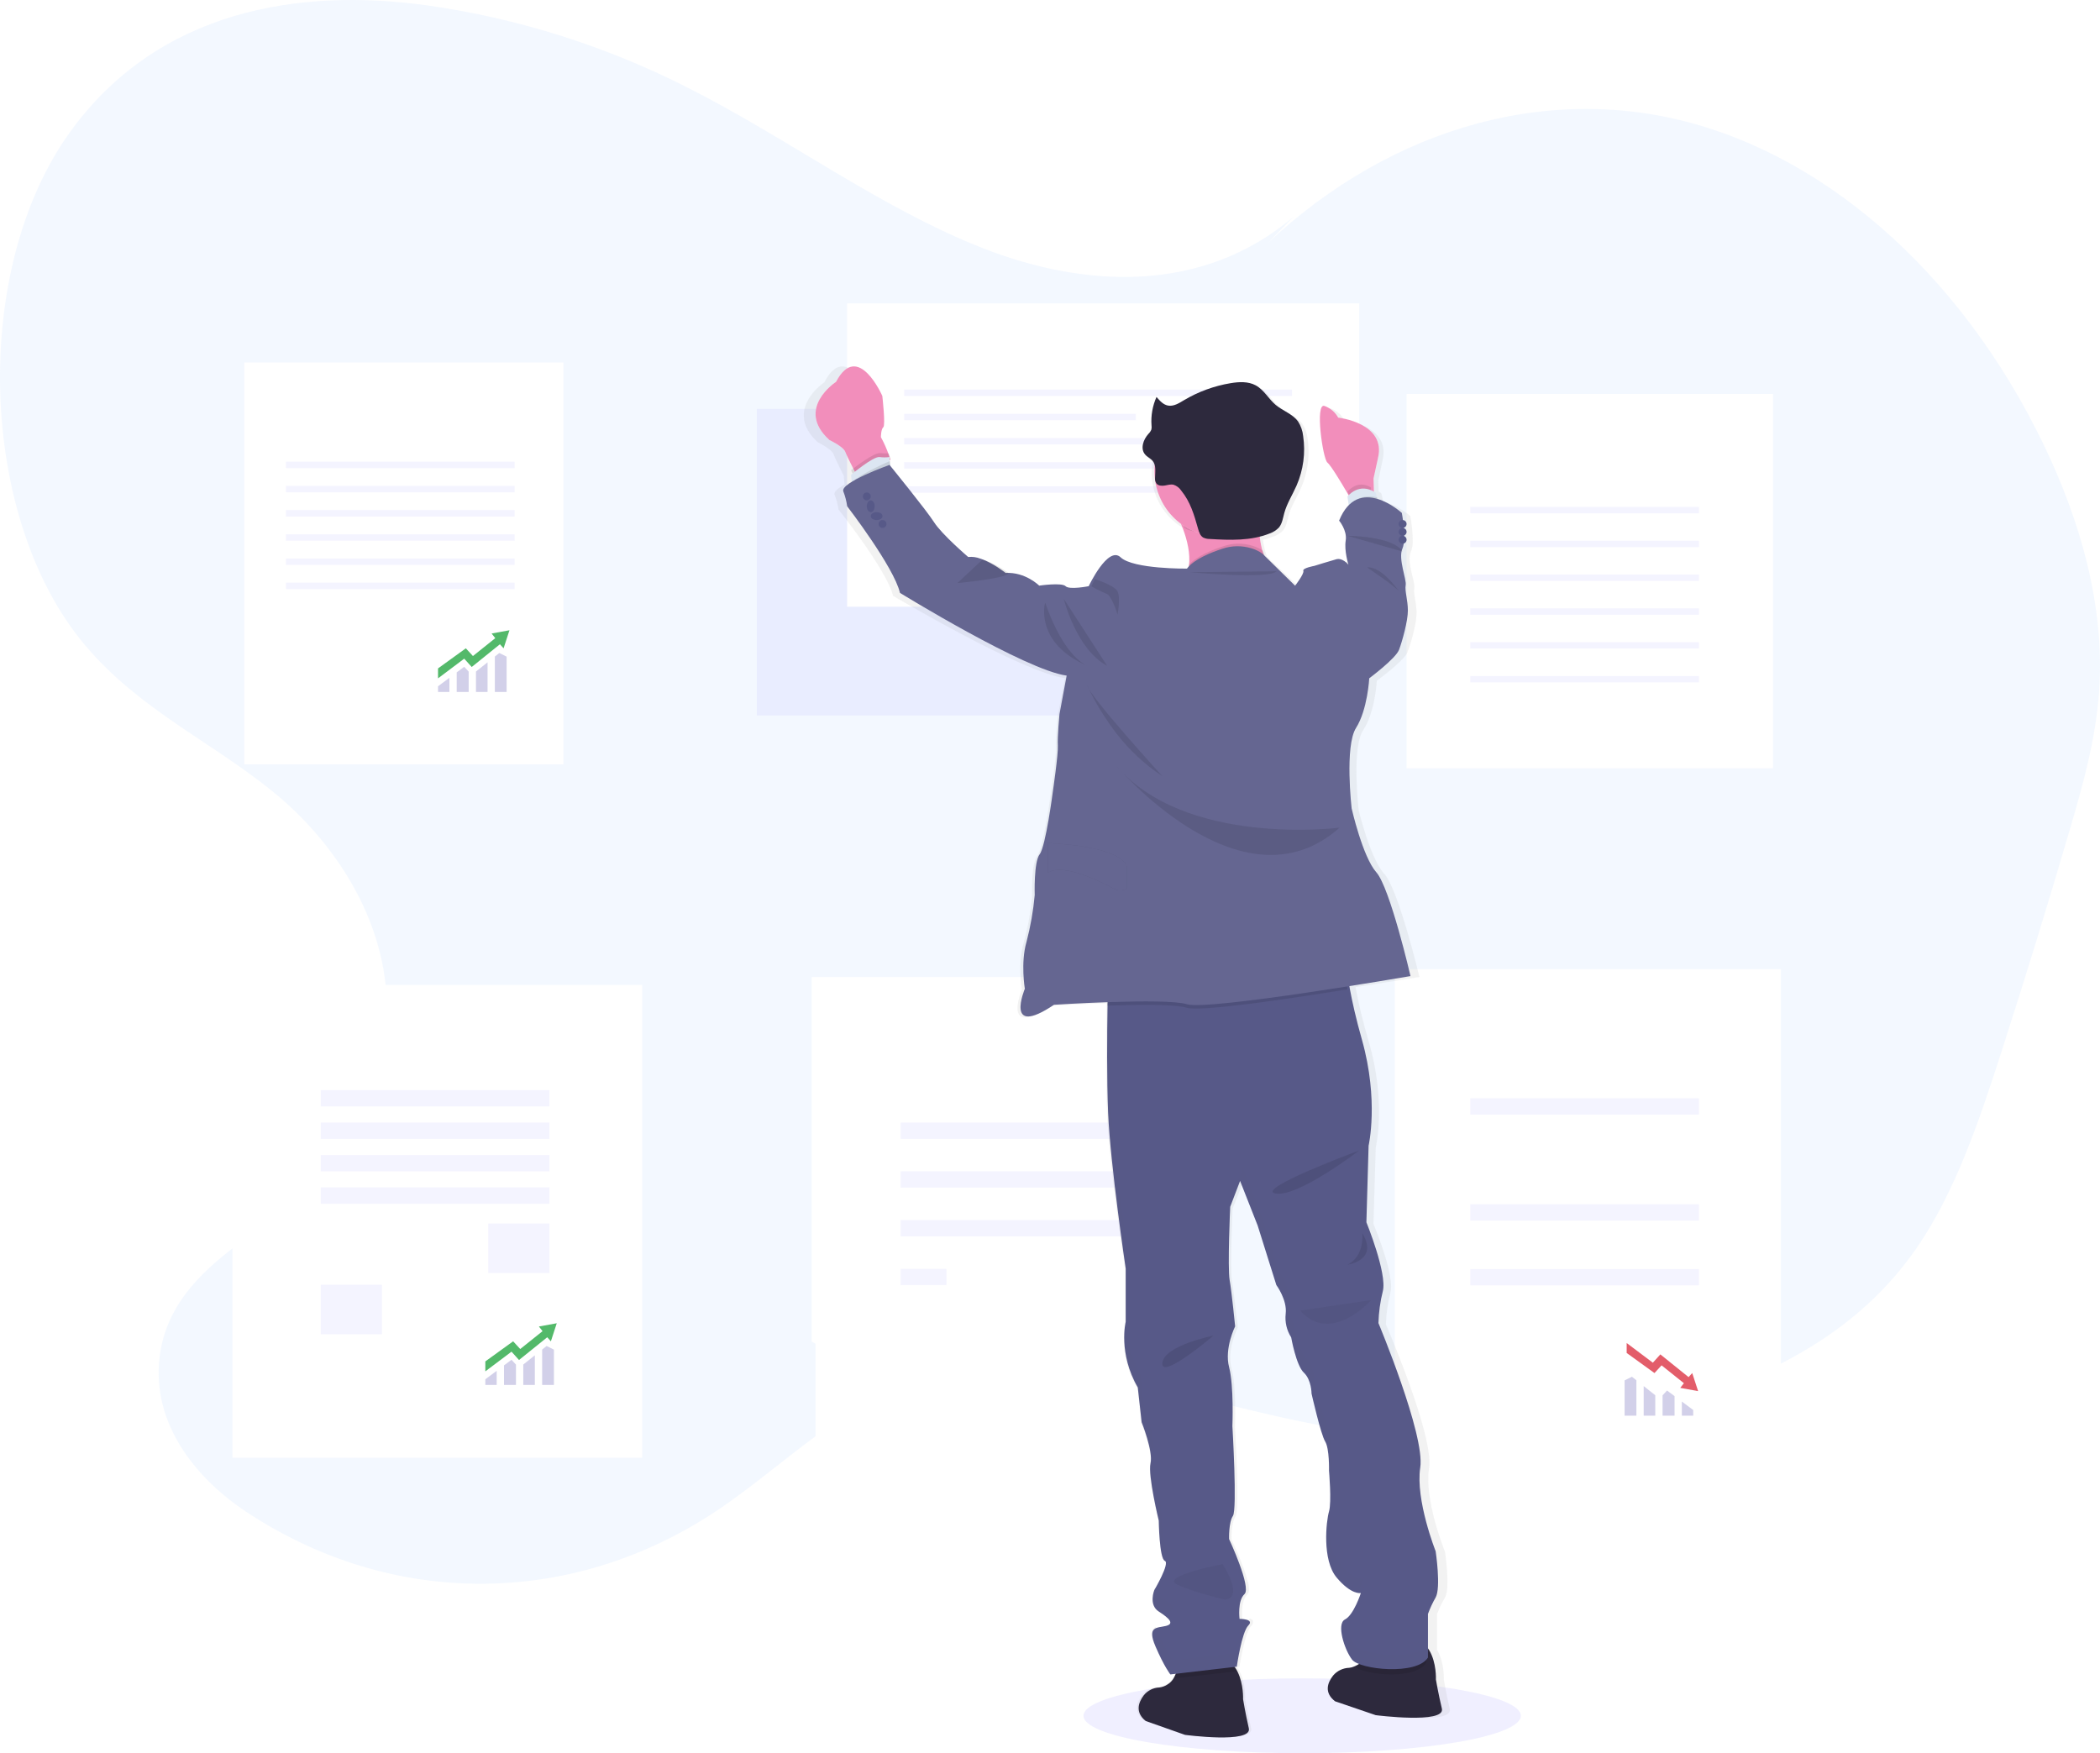 <svg width="533" height="445" viewBox="0 0 533 445" fill="none" xmlns="http://www.w3.org/2000/svg">
<path opacity="0.1" d="M330.5 445C361.152 445 386 440.747 386 435.5C386 430.253 361.152 426 330.5 426C299.848 426 275 430.253 275 435.5C275 440.747 299.848 445 330.5 445Z" fill="#6C63FF"/>
<path opacity="0.24" d="M328.272 55.048C305.402 74.458 275.732 73.204 249.76 63.107C223.787 53.01 199.863 35.026 174.538 22.247C153.809 11.694 131.481 4.64 108.453 1.368C76.176 -3.111 40.122 2.346 17.629 33.724C-7.418 68.668 -5.491 131.692 21.599 163.786C35.379 180.103 53.422 188.11 69.161 200.851C84.9 213.593 99.458 234.744 98.121 259.334C96.883 282.1 82.45 299.577 67.531 310.552C55.992 319.018 41.783 328.269 40.368 345.814C39.02 362.789 50.967 376.09 62.38 383.657C99.594 408.336 145.437 408.096 182.525 383.036C195.757 374.093 207.913 362.203 221.787 355.232C258.206 336.939 298.345 355.352 336.906 362.088C369.549 367.79 403.023 364.838 434.825 353.449C453.922 346.613 473.093 336.161 486.513 316.688C496.187 302.644 502.215 284.87 507.873 267.32C513.911 248.603 519.713 229.755 525.278 210.776C528.616 199.383 531.907 187.78 532.769 175.582C534.336 153.491 527.744 131.681 518.775 113.013C497.499 68.715 461.627 37.592 422.8 29.684C383.972 21.777 342.83 37.221 312.7 71.009" fill="#CCE3FF"/>
<g opacity="0.35">
<path opacity="0.2" d="M277.494 103.754V100.283H222.793C220.277 100.283 221.812 103.775 221.812 103.775H192.092V181.624H322.58V103.754H277.494Z" fill="#6C63FF"/>
</g>
<path d="M424.975 138.687C427.052 142.027 438.998 148 438.998 148C438.998 148 439.128 134.597 437.051 131.257C436.047 129.696 434.473 128.59 432.665 128.178C430.857 127.765 428.96 128.078 427.38 129.05C425.8 130.021 424.663 131.574 424.213 133.376C423.762 135.177 424.034 137.084 424.97 138.687H424.975Z" fill="#6C63FF"/>
<path d="M80.089 267.082C78.197 270.254 67.007 276 67.007 276C67.007 276 66.791 263.333 68.688 260.181C69.607 258.681 71.077 257.606 72.778 257.189C74.479 256.773 76.275 257.049 77.775 257.957C79.276 258.866 80.36 260.333 80.793 262.041C81.226 263.749 80.973 265.561 80.089 267.082Z" fill="#6C63FF"/>
<g filter="url(#filter0_d)">
<path d="M449 98H356V193H449V98Z" fill="white"/>
</g>
<g opacity="0.35">
<path opacity="0.2" d="M431.206 128.66H373.155V130.289H431.206V128.66Z" fill="#6C63FF"/>
</g>
<g opacity="0.35">
<path opacity="0.2" d="M431.206 137.246H373.155V138.875H431.206V137.246Z" fill="#6C63FF"/>
</g>
<g opacity="0.35">
<path opacity="0.2" d="M431.206 145.827H373.155V147.456H431.206V145.827Z" fill="#6C63FF"/>
</g>
<g opacity="0.35">
<path opacity="0.2" d="M431.206 154.408H373.155V156.036H431.206V154.408Z" fill="#6C63FF"/>
</g>
<g opacity="0.35">
<path opacity="0.2" d="M431.206 162.989H373.155V164.617H431.206V162.989Z" fill="#6C63FF"/>
</g>
<g opacity="0.35">
<path opacity="0.2" d="M431.206 171.575H373.155V173.204H431.206V171.575Z" fill="#6C63FF"/>
</g>
<g filter="url(#filter1_d)">
<path d="M142 90H61V192H142V90Z" fill="white"/>
</g>
<path opacity="0.8" d="M111.176 172.179V169.656L118.233 164.556L120.036 166.514L125.702 161.981L124.775 160.796L129.307 159.972L127.814 164.556L126.886 163.526L119.727 169.295L117.821 167.183L111.176 172.179Z" fill="#28A745"/>
<path fill-rule="evenodd" clip-rule="evenodd" d="M115.915 170.662L117.821 169.243L118.954 170.469V175.631H115.915V170.662ZM120.808 175.631V170.445L123.744 168.113V175.631H120.808ZM125.599 175.631H128.586V166.668L126.732 165.741L125.599 166.641V175.631ZM114.061 172.042L111.176 174.188V175.631H114.061V172.042Z" fill="#D2D0E9"/>
<g opacity="0.35">
<path opacity="0.2" d="M130.619 117.193H72.567V118.821H130.619V117.193Z" fill="#6C63FF"/>
</g>
<g opacity="0.35">
<path opacity="0.2" d="M130.619 123.336H72.567V124.965H130.619V123.336Z" fill="#6C63FF"/>
</g>
<g opacity="0.35">
<path opacity="0.2" d="M130.619 129.474H72.567V131.103H130.619V129.474Z" fill="#6C63FF"/>
</g>
<g opacity="0.35">
<path opacity="0.2" d="M130.619 135.618H72.567V137.246H130.619V135.618Z" fill="#6C63FF"/>
</g>
<g opacity="0.35">
<path opacity="0.2" d="M130.619 141.756H72.567V143.384H130.619V141.756Z" fill="#6C63FF"/>
</g>
<g opacity="0.35">
<path opacity="0.2" d="M130.619 147.894H72.567V149.522H130.619V147.894Z" fill="#6C63FF"/>
</g>
<g filter="url(#filter2_d)">
<path d="M451 244H353V378H451V244Z" fill="white"/>
</g>
<path opacity="0.8" d="M412.865 340.887V343.411L419.921 348.51L421.724 346.553L427.39 351.086L426.463 352.27L430.996 353.095L429.502 348.51L428.575 349.54L421.415 343.771L419.509 345.883L412.865 340.887Z" fill="#DC3545"/>
<path fill-rule="evenodd" clip-rule="evenodd" d="M425.014 354.362L423.108 352.944L421.975 354.169V359.331H425.014V354.362ZM420.121 359.331V354.145L417.185 351.813V359.331H420.121ZM415.33 359.331H412.343V350.368L414.197 349.441L415.33 350.341V359.331ZM426.868 355.742L429.753 357.889V359.331H426.868V355.742Z" fill="#D2D0E9"/>
<g opacity="0.35">
<path opacity="0.2" d="M431.206 278.768H373.155V282.908H431.206V278.768Z" fill="#6C63FF"/>
</g>
<g opacity="0.35">
<path opacity="0.2" d="M431.206 305.654H373.155V309.793H431.206V305.654Z" fill="#6C63FF"/>
</g>
<g opacity="0.35">
<path opacity="0.2" d="M431.206 322.106H373.155V326.245H431.206V322.106Z" fill="#6C63FF"/>
</g>
<g filter="url(#filter3_d)">
<path d="M162 248H58V368H162V248Z" fill="white"/>
</g>
<path opacity="0.8" d="M123.181 348.078V345.554L130.238 340.454L132.041 342.412L137.707 337.879L136.779 336.694L141.312 335.87L139.818 340.454L138.891 339.424L131.732 345.193L129.826 343.081L123.181 348.078Z" fill="#28A745"/>
<path fill-rule="evenodd" clip-rule="evenodd" d="M127.92 346.56L129.826 345.142L130.959 346.367V351.529H127.92V346.56ZM132.813 351.529V346.343L135.749 344.011V351.529H132.813ZM137.603 351.529H140.591V342.566L138.737 341.639L137.603 342.539V351.529ZM126.066 347.94L123.181 350.086V351.529H126.066V347.94Z" fill="#D2D0E9"/>
<g filter="url(#filter4_d)">
<path d="M310 248H206V369H310V248Z" fill="white"/>
</g>
<g opacity="0.35">
<path opacity="0.2" d="M139.456 276.702H81.404V280.841H139.456V276.702Z" fill="#6C63FF"/>
</g>
<g opacity="0.35">
<path opacity="0.2" d="M139.456 284.933H81.404V289.072H139.456V284.933Z" fill="#6C63FF"/>
</g>
<g opacity="0.35">
<path opacity="0.2" d="M139.456 293.169H81.404V297.308H139.456V293.169Z" fill="#6C63FF"/>
</g>
<g opacity="0.35">
<path opacity="0.2" d="M139.456 301.4H81.404V305.539H139.456V301.4Z" fill="#6C63FF"/>
</g>
<g opacity="0.35">
<path opacity="0.2" d="M139.461 310.566H123.922V323.124H139.461V310.566Z" fill="#6C63FF"/>
</g>
<g opacity="0.35">
<path opacity="0.2" d="M96.943 326.099H81.404V338.657H96.943V326.099Z" fill="#6C63FF"/>
</g>
<path d="M310 248V368H252.207L254.785 363.221C254.785 363.221 251.732 365.134 249.331 366.546L246.293 364.712C246.377 363.008 246.559 361.267 246.559 361.267C246.559 361.267 244.806 361.981 242.948 362.706L238.412 359.98C238.542 358.261 238.741 356.671 238.741 356.671L234.226 357.468L232.248 356.275L235.254 348.313L225.27 352.085L221.83 350.001L222.832 346.061L219.179 348.401L216.861 347.01L216.141 343.623L214.189 345.405L213.03 344.712L214.748 339.933C214.748 339.933 211.016 341.319 208.745 342.138L206 340.491V248H310Z" fill="white"/>
<g opacity="0.35">
<path opacity="0.2" d="M286.636 284.933H228.584V289.072H286.636V284.933Z" fill="#6C63FF"/>
</g>
<g opacity="0.35">
<path opacity="0.2" d="M286.636 297.308H228.584V301.447H286.636V297.308Z" fill="#6C63FF"/>
</g>
<g opacity="0.35">
<path opacity="0.2" d="M286.636 309.679H228.584V313.818H286.636V309.679Z" fill="#6C63FF"/>
</g>
<g opacity="0.35">
<path opacity="0.2" d="M240.213 322.054H228.584V326.193H240.213V322.054Z" fill="#6C63FF"/>
</g>
<g filter="url(#filter5_d)">
<path d="M344 75H214V152H344V75Z" fill="white"/>
</g>
<g opacity="0.35">
<path opacity="0.2" d="M327.917 98.883H229.487V100.511H327.917V98.883Z" fill="#6C63FF"/>
</g>
<g opacity="0.35">
<path opacity="0.2" d="M288.285 105.021H229.487V106.649H288.285V105.021Z" fill="#6C63FF"/>
</g>
<g opacity="0.35">
<path opacity="0.2" d="M327.917 111.164H229.487V112.793H327.917V111.164Z" fill="#6C63FF"/>
</g>
<g opacity="0.35">
<path opacity="0.2" d="M327.917 117.302H229.487V118.931H327.917V117.302Z" fill="#6C63FF"/>
</g>
<g opacity="0.35">
<path opacity="0.2" d="M327.917 123.441H229.487V125.069H327.917V123.441Z" fill="#6C63FF"/>
</g>
<path d="M367.964 433.759C367.03 429.789 366.456 426.308 366.456 426.308C366.456 426.308 366.67 421.989 364.73 418.749V417.67V409.694C365.28 408.249 365.954 406.855 366.743 405.526C368.183 403.015 366.743 393.824 366.743 393.824C366.743 393.824 361.413 380.867 362.712 372.651C364.01 364.435 351.759 336.156 351.759 336.156C351.834 333.427 352.221 330.716 352.912 328.075C353.039 327.52 353.091 326.951 353.068 326.382C353.068 326.314 353.068 326.246 353.068 326.173V326.241C352.886 320.823 348.598 310.663 348.598 310.663L349.172 291.298C349.172 291.298 351.91 279.878 347.446 264.555C345.881 259.205 344.885 254.927 344.254 251.624C344.181 251.249 344.113 250.89 344.05 250.546C353.245 249.144 360.265 247.977 360.265 247.977C360.265 247.977 354.93 225.679 351.331 221.782C347.733 217.885 344.848 205.631 344.848 205.631C344.848 205.631 342.971 189.892 346.001 185.312C349.031 180.733 349.454 172.772 349.454 172.772C349.454 172.772 356.369 167.76 357.235 165.53C358.101 163.3 359.54 158.288 359.54 155.631C359.54 152.974 358.675 150.614 358.967 149.223C359.259 147.832 356.948 142.539 358.101 140.027C358.4 139.256 358.556 138.437 358.56 137.61C358.563 137.586 358.563 137.561 358.56 137.537C358.56 137.537 358.56 137.537 358.56 137.511C358.568 135.317 358.363 133.127 357.95 130.973C357.95 130.973 354.82 128.216 351.112 127.326L350.961 126.726L350.57 125.163C350.35 125.016 350.122 124.88 349.887 124.757V124.189L349.824 121.928L350.909 116.838C353.032 107.981 341.218 106.673 341.218 106.673C340.51 105.309 339.318 104.258 337.875 103.725C335.497 102.886 337.479 117.031 338.59 117.932C339.43 118.615 342.011 123.048 343.253 125.226L343.456 125.585C343.267 125.761 343.093 125.951 342.934 126.153L343.383 129.222L343.451 129.691C342.669 130.665 342.035 131.748 341.568 132.905C341.568 132.905 343.732 135.271 343.299 137.917C342.867 140.564 343.962 143.862 344.014 144.044C343.884 143.898 342.366 142.252 340.848 142.653C339.33 143.054 335.111 144.326 335.111 144.326C335.111 144.326 331.94 144.883 332.232 145.581C332.524 146.279 330.068 149.343 330.068 149.343L321.551 141.278C321.467 141.038 321.384 140.798 321.306 140.548C320.951 139.396 320.703 138.214 320.565 137.016C321.493 136.795 322.403 136.506 323.288 136.151C324.183 135.846 324.992 135.33 325.645 134.646C326.5 133.604 326.688 132.244 327.017 130.999C327.689 128.519 329.139 126.31 330.177 123.96C331.93 119.991 332.52 115.606 331.877 111.315C331.743 109.996 331.294 108.727 330.568 107.616C329.181 105.704 326.657 104.928 324.831 103.402C323.006 101.875 321.817 99.551 319.678 98.405C317.749 97.363 315.391 97.493 313.216 97.848C308.954 98.549 304.86 100.036 301.143 102.235C299.901 102.969 298.535 103.797 297.106 103.558C295.885 103.339 294.988 102.36 294.201 101.427C294.21 101.386 294.223 101.346 294.237 101.307L294.143 101.198C293.241 103.198 292.789 105.371 292.819 107.564C292.819 107.903 292.819 108.242 292.86 108.606C292.86 108.726 292.86 108.846 292.86 108.966C292.868 109.063 292.868 109.16 292.86 109.258C292.86 109.409 292.839 109.56 292.798 109.706C292.617 110.142 292.345 110.534 292 110.857C291.74 111.149 291.507 111.465 291.306 111.8C291.343 111.685 291.379 111.571 291.421 111.456C290.877 112.247 290.572 113.176 290.539 114.134C290.493 114.834 290.723 115.524 291.181 116.056C291.605 116.473 292.07 116.846 292.568 117.171C291.981 120.44 292.411 123.809 293.801 126.826C295.19 129.842 297.472 132.361 300.339 134.041C300.438 134.281 300.532 134.526 300.631 134.771C301.716 137.636 302.535 140.97 302.196 144.049C302.165 144.279 302.133 144.503 302.092 144.727C301.982 144.841 301.878 144.961 301.784 145.081C301.784 145.081 287.702 145.217 284.411 142.221C281.12 139.225 276.066 149.515 276.066 149.515C276.066 149.515 271.023 150.494 270.016 149.515C269.01 148.535 263.101 149.379 263.101 149.379C263.101 149.379 259.497 145.894 254.313 146.175C252.343 144.68 250.171 143.473 247.861 142.591L247.699 142.533C246.685 142.167 245.602 142.03 244.528 142.132C244.528 142.132 237.613 136.401 235.599 133.359C233.586 130.316 223.974 118.927 223.932 118.875L223.896 118.354L223.786 116.697C223.501 116.742 223.214 116.766 222.926 116.77L222.733 116.197C222.181 114.581 221.497 113.013 220.688 111.508C220.688 111.508 220.688 109.424 221.298 108.903C221.909 108.382 221.048 100.718 221.048 100.718C221.048 100.718 214.816 86.162 209.235 97.03C209.235 97.03 198.684 104.058 207.54 112.243C207.54 112.243 211.071 113.957 211.572 115.311C211.9 116.192 213.1 118.646 213.908 120.282C214.044 120.553 214.164 120.803 214.268 121.011L214.169 121.094L214.299 122.459L214.351 122.98C212.682 123.929 211.551 124.861 211.827 125.585C212.32 126.792 212.658 128.056 212.834 129.347C212.834 129.347 225.08 144.669 226.665 151.229C226.665 151.229 259.523 170.73 270.319 172.126L268.447 181.874C268.447 181.874 267.868 187.724 268.014 189.814C268.16 191.903 266.715 201.38 266.715 201.38C266.715 201.38 264.843 215.306 263.257 217.254C261.672 219.203 261.964 227.565 261.964 227.565C261.582 231.567 260.858 235.529 259.799 239.407C258.235 244.7 259.372 251.244 259.372 251.244C259.372 251.244 253.895 263.784 267.007 255.287C267.007 255.287 273.443 254.886 280.854 254.636C280.854 254.875 280.854 255.12 280.854 255.37C280.854 256.324 280.823 257.355 280.813 258.444C280.713 265.623 280.672 275.517 280.995 283.004C281.569 296.237 285.606 322.427 285.606 322.427V335.582C285.345 336.819 285.217 338.08 285.225 339.344C285.136 343.982 286.368 348.549 288.777 352.515L289.668 361.2C289.668 361.2 292.036 366.983 292.083 370.437C292.072 370.719 292.037 371 291.979 371.276C291.891 371.718 291.852 372.169 291.864 372.62C291.729 376.605 294.133 386.134 294.133 386.134C294.133 386.134 294.279 395.747 295.698 396.304C296.928 396.778 294.055 401.842 293.194 403.296C293.194 403.202 293.158 403.114 293.142 403.02C293.032 403.207 292.965 403.312 292.965 403.312C292.669 404.087 292.517 404.91 292.516 405.74C292.434 406.396 292.541 407.063 292.824 407.661C293.106 408.26 293.553 408.766 294.112 409.121C296.85 410.793 298.321 412.184 296 412.768C295.145 412.898 294.297 413.072 293.46 413.289C293.418 413.179 293.377 413.07 293.34 412.966C293.016 413.099 292.746 413.338 292.574 413.643C292.402 413.948 292.337 414.302 292.391 414.648C292.328 415.352 292.563 416.378 293.251 417.91C295.557 423.063 297.153 425.016 297.153 425.016L298.258 424.891C298.09 425.31 297.875 425.708 297.617 426.079C297.196 426.683 296.636 427.178 295.984 427.522C295.384 427.884 294.714 428.113 294.018 428.194C293.236 428.22 292.468 428.411 291.765 428.753C291.061 429.095 290.438 429.581 289.934 430.179C288.5 432.034 287.598 434.566 290.456 436.786L300.762 440.339C300.762 440.339 318.495 442.636 317.54 438.666C316.586 434.696 316.033 431.216 316.033 431.216C316.033 431.216 316.231 427.34 314.593 424.172C314.41 423.81 314.201 423.462 313.967 423.13L314.593 423.057C314.593 423.057 315.887 414.284 317.618 412.637C318.015 412.252 318.103 411.955 318.009 411.731C318.192 411.252 317.738 410.97 317.159 410.814L317.034 411.158C316.469 411.035 315.892 410.97 315.313 410.965C315.313 410.965 314.734 406.37 316.606 404.713C316.759 404.523 316.87 404.304 316.933 404.069C316.996 403.834 317.009 403.589 316.972 403.348C316.987 402.719 316.923 402.09 316.779 401.478C316.779 401.509 316.737 401.551 316.711 401.582C315.767 397.414 312.575 390.782 312.575 390.782C312.575 390.782 312.429 386.614 313.581 384.936C314.734 383.259 313.441 362.226 313.441 362.226C313.441 362.226 313.874 352.061 312.575 347.326C311.276 342.59 314.14 337.015 314.14 337.015C314.14 337.015 314.14 336.906 314.108 336.713L314.145 336.64C314.145 336.64 314.082 336.015 313.978 335.041C313.963 335.071 313.951 335.102 313.941 335.134C313.655 332.446 313.102 327.57 312.7 325.314C312.121 322.11 312.841 306.787 312.841 306.787L315.449 300.243L320.059 311.523L324.962 326.569C324.962 326.569 327.387 329.747 327.444 332.967C327.444 333.123 327.444 333.28 327.413 333.436C327.374 333.77 327.355 334.105 327.356 334.441C327.269 336.342 327.792 338.219 328.847 339.803C328.847 339.803 330.146 346.904 332.164 348.717C334.183 350.53 334.178 354.01 334.178 354.01C334.178 354.01 336.629 364.315 337.781 366.128C338.752 367.655 338.825 371.859 338.793 373.136C338.793 373.375 338.793 373.511 338.793 373.511C338.793 373.511 339.132 377.194 339.122 380.284C339.122 380.664 339.122 381.034 339.085 381.383V381.305C339.082 382.149 338.982 382.99 338.788 383.811C338.771 383.857 338.757 383.904 338.746 383.952C338.746 383.78 338.746 383.602 338.788 383.431C338.286 385.534 338.044 387.692 338.068 389.854C338 393.559 338.59 397.951 340.812 400.524C344.702 404.984 347.154 404.427 347.154 404.427C347.154 404.427 345.276 409.996 342.981 411.111C342.895 411.155 342.813 411.207 342.736 411.267C342.736 411.158 342.694 411.054 342.679 410.944C342.199 411.361 342.006 412.111 342.006 413.028C341.839 415.477 343.383 419.457 344.859 421.286C345.403 421.819 346.072 422.21 346.804 422.422C346.686 422.502 346.565 422.577 346.439 422.646C346.183 422.786 345.918 422.909 345.646 423.016C345.274 423.18 344.878 423.284 344.473 423.323C343.69 423.341 342.921 423.525 342.215 423.862C341.509 424.2 340.883 424.684 340.379 425.282C338.944 427.132 338.042 429.664 340.9 431.883L351.206 435.436C351.206 435.436 368.908 437.729 367.964 433.759Z" fill="url(#paint0_linear)"/>
<path d="M300.759 440.343L290.799 436.825C288.048 434.627 288.923 432.12 290.314 430.283C290.791 429.695 291.39 429.215 292.07 428.876C292.751 428.537 293.497 428.346 294.258 428.317C294.933 428.236 295.582 428.008 296.159 427.652C296.788 427.305 297.323 426.815 297.722 426.223C298.451 425.081 298.844 423.761 298.858 422.41C298.858 422.41 309.797 419.237 312.788 422.41C313.322 422.984 313.768 423.632 314.111 424.334C315.674 427.471 315.507 431.31 315.507 431.31C315.507 431.31 316.064 434.751 316.966 438.687C317.867 442.623 300.759 440.343 300.759 440.343Z" fill="#2D293D"/>
<path d="M349.17 435.345L338.858 431.826C336.016 429.628 336.922 427.121 338.357 425.289C338.849 424.7 339.469 424.219 340.173 423.879C340.878 423.54 341.651 423.35 342.439 423.323C342.848 423.285 343.247 423.182 343.62 423.019C343.892 422.913 344.157 422.791 344.413 422.652C347.298 421.136 347.223 417.41 347.223 417.41C347.223 417.41 358.548 414.237 361.644 417.41C362.058 417.839 362.42 418.312 362.723 418.819C364.664 422.028 364.449 426.311 364.449 426.311C364.449 426.311 365.026 429.757 365.964 433.689C366.902 437.62 349.17 435.345 349.17 435.345Z" fill="#2D293D"/>
<path opacity="0.1" d="M312.708 422.351C313.23 422.9 313.665 423.522 314 424.195L298 426C298.711 424.906 299.095 423.64 299.109 422.346C299.109 422.346 309.789 419.315 312.708 422.351Z" fill="black"/>
<path opacity="0.1" d="M362 418.889V422.003C359.516 426.265 347.49 425.334 344 423.193C344.256 423.084 344.506 422.959 344.747 422.817C347.465 421.263 347.394 417.445 347.394 417.445C347.394 417.445 358.063 414.193 360.979 417.445C361.371 417.884 361.714 418.369 362 418.889Z" fill="black"/>
<path d="M364.381 405.464C363.616 406.802 362.963 408.202 362.43 409.648V420.706C359.639 425.319 345.13 423.781 343.179 421.265C341.228 418.75 339.135 412.175 341.363 411.055C343.591 409.936 345.401 404.345 345.401 404.345C345.401 404.345 343.027 404.904 339.261 400.427C335.494 395.95 336.61 386.022 337.315 383.648C338.019 381.273 337.315 373.296 337.315 373.296C337.315 373.296 337.456 367.705 336.339 365.885C335.223 364.065 332.88 353.719 332.88 353.719C332.88 353.719 332.88 350.225 330.924 348.404C328.967 346.584 327.715 339.455 327.715 339.455C326.574 337.673 326.082 335.549 326.322 333.445C326.74 329.946 323.949 326.169 323.949 326.169L319.206 311.069L314.746 299.74L312.236 306.314C312.236 306.314 311.537 321.697 312.095 324.914C312.654 328.131 313.488 336.662 313.488 336.662C313.488 336.662 310.702 342.253 311.955 347.008C313.207 351.762 312.794 361.972 312.794 361.972C312.794 361.972 314.047 383.088 312.93 384.767C311.814 386.446 311.955 390.641 311.955 390.641C311.955 390.641 317.693 402.943 315.862 404.622C314.031 406.301 314.605 410.899 314.605 410.899C314.605 410.899 318.512 410.899 316.838 412.578C315.163 414.257 313.906 423.039 313.906 423.039L297.044 425C297.044 425 295.479 423.039 293.267 417.866C291.055 412.693 293.684 413.252 295.928 412.693C298.171 412.133 296.752 410.736 294.102 409.031C291.451 407.326 292.985 403.576 292.985 403.576C292.985 403.576 297.028 396.724 295.636 396.164C294.243 395.605 294.102 385.954 294.102 385.954C294.102 385.954 291.311 374.489 292.015 371.413C292.719 368.338 289.756 360.973 289.756 360.973L288.78 352.16C283.756 343.493 285.713 335.522 285.713 335.522V321.975C285.713 321.975 281.805 295.686 281.247 282.401C280.892 273.89 280.991 262.279 281.106 255.034C281.174 250.97 281.247 248.277 281.247 248.277L341.504 242C341.504 242 341.441 244.788 342.6 250.976C343.21 254.292 344.165 258.586 345.688 263.958C350.013 279.341 347.363 290.806 347.363 290.806L346.805 310.237C346.805 310.237 352.105 323.246 350.978 327.718C350.309 330.372 349.935 333.093 349.862 335.83C349.862 335.83 361.731 364.211 360.473 372.48C359.216 380.75 364.381 393.737 364.381 393.737C364.381 393.737 365.774 402.943 364.381 405.464Z" fill="#575988"/>
<path opacity="0.05" d="M330 332.65L348 330C348 330 337.802 341.507 330 332.65Z" fill="black"/>
<path opacity="0.1" d="M345.764 313C345.764 313 346.467 318.812 342 321C342 321 349.997 319.999 345.764 313Z" fill="black"/>
<path opacity="0.1" d="M345 292C345 292 329.442 303.928 323.783 302.942C318.124 301.956 345 292 345 292Z" fill="black"/>
<path opacity="0.1" d="M308 339C308 339 295.392 341.525 295.008 345.972C294.624 350.419 308 339 308 339Z" fill="black"/>
<path opacity="0.05" d="M310.311 397C310.311 397 294.256 400.098 298.815 402.207C303.375 404.316 310.855 405.999 310.855 405.999C310.855 405.999 316.026 406.283 310.311 397Z" fill="black"/>
<g opacity="0.05">
<path opacity="0.05" d="M294.82 405.425C294.406 405.167 294.054 404.818 293.793 404.405C293.532 403.992 293.368 403.526 293.312 403.04L293.145 403.332C293.145 403.332 291.61 407.101 294.262 408.776L295.123 409.34C295.608 409.251 296.136 409.184 296.647 409.053C298.892 408.495 297.472 407.101 294.82 405.425Z" fill="black"/>
<path opacity="0.05" d="M316.033 404.308C316.481 403.891 316.466 402.821 316.189 401.443C315.448 402.523 315.271 404.204 315.255 405.483C315.427 405.04 315.692 404.64 316.033 404.308Z" fill="black"/>
<path opacity="0.05" d="M313.496 334.884C312.886 336.533 312.511 338.26 312.384 340.014C312.698 338.803 313.125 337.624 313.657 336.491C313.657 336.491 313.595 335.86 313.496 334.884Z" fill="black"/>
<path opacity="0.05" d="M351.197 327.555C351.311 327.056 351.362 326.544 351.348 326.031C351.145 327.075 350.998 328.041 350.894 328.886C350.983 328.453 351.082 328.009 351.197 327.555Z" fill="black"/>
<path opacity="0.05" d="M313.1 384.495C313.329 384.151 313.455 383.002 313.517 381.395C312.995 382.413 312.781 384.057 312.713 385.309C312.809 385.024 312.939 384.75 313.1 384.495Z" fill="black"/>
<path opacity="0.05" d="M316.56 410.812C315.411 413.944 314.634 419.382 314.634 419.382L297.759 421.335C297.759 421.335 296.193 419.382 293.98 414.22C293.787 413.766 293.63 413.359 293.505 412.989C292.492 413.453 292.096 414.502 293.421 417.566C295.655 422.728 297.2 424.686 297.2 424.686L314.075 422.718C314.075 422.718 315.333 413.928 317.008 412.279C317.833 411.444 317.306 411.021 316.56 410.812Z" fill="black"/>
<path opacity="0.05" d="M294.262 385.748C294.262 385.748 294.403 395.378 295.796 395.936C296.501 394.344 296.971 392.805 296.318 392.58C294.925 392.027 294.784 382.397 294.784 382.397C294.784 382.397 291.991 370.951 292.696 367.881C293.401 364.812 290.462 357.416 290.462 357.416L289.486 348.627C284.46 339.973 286.417 332.018 286.417 332.018V318.489C286.417 318.489 282.508 292.25 281.949 278.993C281.594 270.506 281.693 258.919 281.808 251.69C281.808 250.379 281.855 249.221 281.876 248.245L281.391 248.292C281.391 248.292 281.317 250.98 281.25 255.035C281.135 262.264 281.036 273.826 281.391 282.344C281.949 295.601 285.858 321.835 285.858 321.835V335.374C285.858 335.374 283.901 343.329 288.928 351.978L289.904 360.772C289.904 360.772 292.832 368.169 292.138 371.211C291.443 374.254 294.262 385.748 294.262 385.748Z" fill="black"/>
<path opacity="0.05" d="M343.941 417.566C342.57 415.582 341.657 413.318 341.269 410.937C339.547 412.503 341.525 418.532 343.357 420.917C345.309 423.428 359.824 424.962 362.617 420.359V417.702C358.869 421.444 345.789 419.941 343.941 417.566Z" fill="black"/>
<path opacity="0.05" d="M365.153 401.798C364.385 403.132 363.73 404.529 363.196 405.974V407.931C363.514 407.216 363.968 406.261 364.595 405.138C364.997 404.413 365.164 403.134 365.205 401.678C365.184 401.725 365.169 401.767 365.153 401.798Z" fill="black"/>
<path opacity="0.05" d="M344.797 403.995C345.331 402.923 345.791 401.816 346.175 400.681C346.175 400.681 343.8 401.239 340.032 396.777C337.291 393.525 337.135 387.382 337.526 383.378C336.822 385.753 335.71 395.66 339.473 400.122C341.947 403.045 343.8 403.813 344.797 403.995Z" fill="black"/>
<path opacity="0.05" d="M337.522 373.049C337.767 375.799 337.86 378.561 337.798 381.322C337.87 380.885 337.966 380.453 338.085 380.027C338.79 377.658 338.085 369.703 338.085 369.703C338.085 369.703 338.226 364.118 337.109 362.307C335.992 360.496 333.597 350.166 333.597 350.166C333.597 350.166 333.597 346.674 331.644 344.863C329.692 343.052 328.434 335.933 328.434 335.933C327.293 334.152 326.8 332.032 327.041 329.93C327.458 326.444 324.666 322.675 324.666 322.675L319.921 307.601L315.459 296.301L312.943 302.857C312.943 302.857 312.906 303.681 312.859 304.976L314.9 299.647L319.363 310.952L324.107 326.021C324.107 326.021 326.9 329.789 326.482 333.281C326.241 335.381 326.734 337.5 327.876 339.278C327.876 339.278 329.134 346.398 331.086 348.209C333.038 350.02 333.075 353.512 333.075 353.512C333.075 353.512 335.449 363.841 336.566 365.653C337.683 367.464 337.522 373.049 337.522 373.049Z" fill="black"/>
</g>
<path d="M349.737 116.299L348.617 121.442L348.684 123.729L348.729 125.42L342.456 126L341.756 124.783C340.462 122.58 337.779 118.096 336.905 117.406C335.751 116.489 333.69 102.188 336.166 103.036C337.674 103.585 338.913 104.64 339.644 105.998C339.644 105.998 351.933 107.341 349.737 116.299Z" fill="white"/>
<path d="M349.737 116.299L348.617 121.442L348.684 123.729L348.729 125.42L342.456 126L341.756 124.783C340.462 122.58 337.779 118.096 336.905 117.406C335.751 116.489 333.69 102.188 336.166 103.036C337.674 103.585 338.913 104.64 339.644 105.998C339.644 105.998 351.933 107.341 349.737 116.299Z" fill="url(#paint1_linear)" fill-opacity="0.5"/>
<path opacity="0.1" d="M348 125.394L342.604 126L342 124.782C342.774 123.912 344.983 121.935 347.957 123.728L348 125.394Z" fill="black"/>
<path d="M350 128.298L342.575 130L342.418 128.918L342 126.021C342 126.021 344.929 122.204 349.178 125.062L349.546 126.537L350 128.298Z" fill="#DCE6F2"/>
<path d="M226 116.731L217.605 121C217.605 121 217.283 120.373 216.844 119.483C216.041 117.9 214.853 115.512 214.526 114.658C214.028 113.343 210.516 111.684 210.516 111.684C201.719 103.738 212.202 96.91 212.202 96.91C217.749 86.365 223.939 100.491 223.939 100.491C223.939 100.491 224.795 107.936 224.19 108.437C223.585 108.937 223.585 110.965 223.585 110.965C224.388 112.429 225.065 113.951 225.609 115.517C225.861 116.276 226 116.731 226 116.731Z" fill="white"/>
<path d="M226 116.731L217.605 121C217.605 121 217.283 120.373 216.844 119.483C216.041 117.9 214.853 115.512 214.526 114.658C214.028 113.343 210.516 111.684 210.516 111.684C201.719 103.738 212.202 96.91 212.202 96.91C217.749 86.365 223.939 100.491 223.939 100.491C223.939 100.491 224.795 107.936 224.19 108.437C223.585 108.937 223.585 110.965 223.585 110.965C224.388 112.429 225.065 113.951 225.609 115.517C225.861 116.276 226 116.731 226 116.731Z" fill="url(#paint2_linear)" fill-opacity="0.5"/>
<path opacity="0.1" d="M226 116.371L216.83 121C216.83 121 216.48 120.32 216 119.355C217.292 118.34 221.889 114.846 223.398 115.005C224.119 115.089 224.848 115.106 225.573 115.055C225.848 115.877 226 116.371 226 116.371Z" fill="black"/>
<path d="M226 119.326L216.35 124L216.159 121.958L216 120.529C216 120.529 221.588 115.823 223.239 116.005C224.075 116.126 224.924 116.126 225.759 116.005L225.869 117.714L226 119.326Z" fill="#DCE6F2"/>
<path d="M327 150.187C327 150.187 286.349 154.721 293.946 152.276C299.23 150.574 301.343 147.246 301.776 143.558C302.136 140.471 301.333 137.133 300.265 134.26C299.305 131.725 298.087 129.292 296.63 126.999C296.63 126.999 327.708 110.096 321.463 125.432C320.505 127.757 319.912 130.212 319.703 132.714C319.513 135.198 319.784 137.696 320.501 140.085C321.678 143.983 323.928 147.48 327 150.187Z" fill="white"/>
<path d="M327 150.187C327 150.187 286.349 154.721 293.946 152.276C299.23 150.574 301.343 147.246 301.776 143.558C302.136 140.471 301.333 137.133 300.265 134.26C299.305 131.725 298.087 129.292 296.63 126.999C296.63 126.999 327.708 110.096 321.463 125.432C320.505 127.757 319.912 130.212 319.703 132.714C319.513 135.198 319.784 137.696 320.501 140.085C321.678 143.983 323.928 147.48 327 150.187Z" fill="url(#paint3_linear)" fill-opacity="0.5"/>
<path opacity="0.1" d="M322.167 125.373C321.197 127.669 320.597 130.096 320.386 132.567C317.423 134.967 314.17 134.812 309.998 134.812C306.789 134.812 303.242 135.561 300.68 134.069C299.708 131.564 298.475 129.16 297 126.895C297 126.895 328.463 110.194 322.167 125.373Z" fill="black"/>
<path d="M309 136C317.837 136 325 128.613 325 119.5C325 110.387 317.837 103 309 103C300.163 103 293 110.387 293 119.5C293 128.613 300.163 136 309 136Z" fill="white"/>
<path d="M309 136C317.837 136 325 128.613 325 119.5C325 110.387 317.837 103 309 103C300.163 103 293 110.387 293 119.5C293 128.613 300.163 136 309 136Z" fill="url(#paint4_linear)" fill-opacity="0.5"/>
<path opacity="0.1" d="M327 150.116C327 150.116 286.349 154.764 293.946 152.258C299.23 150.513 301.343 147.101 301.776 143.321C303.8 141.104 307.868 139.497 310.478 138.646C312.872 137.829 315.457 137.786 317.875 138.523C318.824 138.809 319.727 139.235 320.554 139.786C321.721 143.767 323.952 147.342 327 150.116Z" fill="black"/>
<path opacity="0.1" d="M350 128.152L342.165 130L342 128.825C344.207 125.995 346.989 125.653 349.521 126.246L350 128.152Z" fill="black"/>
<path opacity="0.1" d="M226 118.786L217.175 124L217 121.723C220.155 119.493 225.44 117.198 225.9 117L226 118.786Z" fill="black"/>
<path opacity="0.1" d="M342 251.115C326.578 253.614 304.63 256.874 301.147 255.784C298.259 254.88 289.032 254.975 281 255.252C281.067 251.12 281.14 248.381 281.14 248.381L340.913 242C340.913 242 340.851 244.824 342 251.115Z" fill="black"/>
<path d="M358 247.751C358 247.751 306.754 256.573 301.25 254.893C295.745 253.212 267.516 255.034 267.516 255.034C254.809 263.568 260.115 250.971 260.115 250.971C260.115 250.971 258.998 244.395 260.533 239.076C261.557 235.174 262.256 231.193 262.622 227.175C262.622 227.175 262.346 218.798 263.881 216.819C265.416 214.84 267.229 200.86 267.229 200.86C267.229 200.86 268.628 191.342 268.487 189.242C268.346 187.143 268.905 181.263 268.905 181.263L270.728 171.483C260.283 170.085 228.424 150.488 228.424 150.488C226.888 143.906 215.017 128.498 215.017 128.498C214.844 127.203 214.516 125.933 214.04 124.717C213.2 122.477 225.771 118 225.771 118C225.771 118 235.125 129.477 237.078 132.555C239.031 135.634 245.737 141.377 245.737 141.377C246.778 141.27 247.83 141.408 248.808 141.781C248.866 141.781 248.913 141.812 248.97 141.828C249.028 141.843 248.97 141.828 248.97 141.828C252.104 142.922 255.237 145.425 255.237 145.425C260.267 145.147 263.756 148.645 263.756 148.645C263.756 148.645 269.501 147.807 270.456 148.786C271.412 149.765 276.322 148.786 276.322 148.786C276.322 148.786 281.21 138.424 284.422 141.456C287.634 144.487 301.26 144.325 301.26 144.325C303.078 141.906 307.496 140.173 310.259 139.278C312.625 138.479 315.18 138.437 317.571 139.157C318.601 139.452 319.573 139.923 320.443 140.55L328.711 148.666C328.711 148.666 331.087 145.587 330.8 144.885C330.513 144.184 333.594 143.629 333.594 143.629C333.594 143.629 337.642 142.367 339.177 141.948C340.713 141.529 342.123 143.194 342.248 143.341C342.196 143.163 341.146 139.775 341.554 137.189C341.961 134.602 339.877 132.147 339.877 132.147C344.766 120.105 355.796 130.189 355.796 130.189C355.796 130.189 357.055 136.77 355.937 139.288C354.819 141.807 357.055 147.142 356.773 148.524C356.491 149.906 357.332 152.304 357.332 154.964C357.332 157.624 355.937 162.666 355.096 164.912C354.255 167.158 347.528 172.163 347.528 172.163C347.528 172.163 347.105 180.143 344.175 184.76C341.245 189.378 343.058 205.18 343.058 205.18C343.058 205.18 345.852 217.499 349.325 221.41C352.798 225.321 358 247.751 358 247.751Z" fill="#656691"/>
<path opacity="0.1" d="M283.646 156C283.646 156 282.185 151.157 280.858 150.712C279.534 150.175 278.245 149.538 277 148.807L277.855 147C277.855 147 282.851 148.51 283.646 150.124C284.442 151.739 283.646 156 283.646 156Z" fill="black"/>
<path opacity="0.1" d="M256 145.473C255.717 146.806 243 148 243 148L249.412 142L249.572 142.05C252.821 143.095 256 145.473 256 145.473Z" fill="black"/>
<path d="M220 127C220.552 127 221 126.552 221 126C221 125.448 220.552 125 220 125C219.448 125 219 125.448 219 126C219 126.552 219.448 127 220 127Z" fill="#575988"/>
<path d="M221 130C221.552 130 222 129.328 222 128.5C222 127.672 221.552 127 221 127C220.448 127 220 127.672 220 128.5C220 129.328 220.448 130 221 130Z" fill="#575988"/>
<path d="M222.5 132C223.328 132 224 131.552 224 131C224 130.448 223.328 130 222.5 130C221.672 130 221 130.448 221 131C221 131.552 221.672 132 222.5 132Z" fill="#575988"/>
<path d="M224 134C224.552 134 225 133.552 225 133C225 132.448 224.552 132 224 132C223.448 132 223 132.448 223 133C223 133.552 223.448 134 224 134Z" fill="#575988"/>
<path d="M356 134C356.552 134 357 133.552 357 133C357 132.448 356.552 132 356 132C355.448 132 355 132.448 355 133C355 133.552 355.448 134 356 134Z" fill="#575988"/>
<path d="M356 136C356.552 136 357 135.552 357 135C357 134.448 356.552 134 356 134C355.448 134 355 134.448 355 135C355 135.552 355.448 136 356 136Z" fill="#575988"/>
<path d="M356 138C356.552 138 357 137.552 357 137C357 136.448 356.552 136 356 136C355.448 136 355 136.448 355 137C355 137.552 355.448 138 356 138Z" fill="#575988"/>
<path opacity="0.1" d="M283 194C282.872 193.844 315.02 232.311 340 210.083C340 210.073 300.552 215.152 283 194Z" fill="black"/>
<path opacity="0.1" d="M266 214C266 214 284.102 214.521 286 219.921V225.544C285.485 225.843 284.906 226 284.316 226C283.726 226 283.146 225.843 282.632 225.544C280.804 224.502 269.86 218.769 266 221.526V214Z" fill="black"/>
<path d="M266 214C266 214 284.105 214.514 286 219.919V225.543C285.485 225.843 284.905 226 284.315 226C283.725 226 283.145 225.843 282.63 225.543C280.808 224.521 269.858 218.749 266 221.526V214Z" fill="#656691"/>
<path opacity="0.1" d="M276 174C276 174 278.186 179.411 283.412 186.229C286.642 190.4 290.556 194.038 295 197C295 197 276.318 176.527 276 174Z" fill="black"/>
<path opacity="0.1" d="M270 152C270 152 273.067 164.701 281 169L270 152Z" fill="black"/>
<path opacity="0.1" d="M265.287 153.004C265.207 152.765 262.426 163.217 276 169C275.995 169 270.231 167.185 265.287 153.004Z" fill="black"/>
<path opacity="0.1" d="M347.005 144.008C346.805 144.008 353.251 148.108 355 150C355 150.015 350.792 143.739 347.005 144.008Z" fill="black"/>
<path d="M304.086 134.22C304.326 135.071 304.618 136.005 305.404 136.451C305.901 136.684 306.446 136.803 306.998 136.798C312.151 137.109 317.512 137.317 322.283 135.392C323.171 135.084 323.968 134.567 324.604 133.888C325.449 132.877 325.614 131.502 325.954 130.257C326.623 127.793 328.047 125.589 329.078 123.249C330.805 119.283 331.384 114.93 330.751 110.665C330.619 109.355 330.177 108.093 329.46 106.977C328.09 105.074 325.603 104.301 323.792 102.786C321.98 101.271 320.822 98.953 318.713 97.811C316.811 96.774 314.462 96.904 312.337 97.257C308.122 97.958 304.083 99.439 300.437 101.619C299.215 102.355 297.87 103.201 296.457 102.942C295.225 102.713 294.332 101.702 293.535 100.753C292.526 103.014 292.09 105.481 292.265 107.942C292.32 108.303 292.307 108.67 292.228 109.026C292.054 109.457 291.785 109.847 291.442 110.167C290.172 111.609 289.375 113.892 290.634 115.354C291.166 115.987 292.021 116.335 292.552 116.978C293.509 118.14 293.185 119.805 293.163 121.289C293.107 121.804 293.238 122.322 293.535 122.751C294.013 123.317 294.885 123.363 295.623 123.239C296.362 123.114 297.116 122.871 297.844 123.031C298.637 123.29 299.319 123.801 299.778 124.484C302.158 127.415 303.088 130.688 304.086 134.22Z" fill="#2D293D"/>
<g opacity="0.1">
<path opacity="0.1" d="M325.276 132.888C324.651 133.571 323.868 134.091 322.995 134.402C318.297 136.354 313.041 136.129 307.978 135.811C307.437 135.82 306.901 135.702 306.413 135.466C305.645 135.012 305.369 134.078 305.118 133.222C304.137 129.641 303.223 126.374 300.885 123.399C300.434 122.712 299.765 122.197 298.985 121.937C298.27 121.775 297.529 122.021 296.803 122.146C296.078 122.271 295.238 122.224 294.752 121.655C294.46 121.223 294.331 120.702 294.387 120.184C294.387 118.691 294.721 117.01 293.787 115.846C293.265 115.194 292.44 114.849 291.897 114.212C291.125 113.289 291.145 112.041 291.579 110.877C290.691 112.286 290.305 114.098 291.344 115.324C291.866 115.966 292.706 116.311 293.228 116.963C294.162 118.127 293.849 119.808 293.828 121.3C293.773 121.819 293.902 122.34 294.194 122.772C294.663 123.341 295.519 123.388 296.245 123.263C296.97 123.138 297.712 122.892 298.427 123.054C299.206 123.314 299.876 123.829 300.327 124.516C302.665 127.491 303.578 130.779 304.56 134.339C304.795 135.19 305.082 136.129 305.854 136.583C306.342 136.819 306.878 136.937 307.42 136.928C312.483 137.246 317.749 137.45 322.437 135.518C323.309 135.208 324.092 134.688 324.717 134.005C325.034 133.601 325.278 133.145 325.438 132.658C325.386 132.736 325.333 132.815 325.276 132.888Z" fill="black"/>
<path opacity="0.1" d="M292.962 108.69C293.193 108.45 293.371 108.163 293.484 107.85C293.561 107.491 293.574 107.122 293.521 106.759C293.383 104.725 293.647 102.683 294.298 100.751L294.21 100.642C293.218 102.917 292.79 105.399 292.962 107.876C292.988 108.147 292.988 108.419 292.962 108.69Z" fill="black"/>
</g>
<path opacity="0.1" d="M302 145.246C302 145.246 322.187 147.096 324 145L302 145.246Z" fill="black"/>
<path opacity="0.1" d="M342 136C342 136 353.474 136 356 140L342 136Z" fill="black"/>
<defs>
<filter id="filter0_d" x="353" y="96" width="101" height="103" filterUnits="userSpaceOnUse" color-interpolation-filters="sRGB">
<feFlood flood-opacity="0" result="BackgroundImageFix"/>
<feColorMatrix in="SourceAlpha" type="matrix" values="0 0 0 0 0 0 0 0 0 0 0 0 0 0 0 0 0 0 127 0"/>
<feOffset dx="1" dy="2"/>
<feGaussianBlur stdDeviation="2"/>
<feColorMatrix type="matrix" values="0 0 0 0 0 0 0 0 0 0 0 0 0 0 0 0 0 0 0.1 0"/>
<feBlend mode="normal" in2="BackgroundImageFix" result="effect1_dropShadow"/>
<feBlend mode="normal" in="SourceGraphic" in2="effect1_dropShadow" result="shape"/>
</filter>
<filter id="filter1_d" x="58" y="88" width="89" height="110" filterUnits="userSpaceOnUse" color-interpolation-filters="sRGB">
<feFlood flood-opacity="0" result="BackgroundImageFix"/>
<feColorMatrix in="SourceAlpha" type="matrix" values="0 0 0 0 0 0 0 0 0 0 0 0 0 0 0 0 0 0 127 0"/>
<feOffset dx="1" dy="2"/>
<feGaussianBlur stdDeviation="2"/>
<feColorMatrix type="matrix" values="0 0 0 0 0 0 0 0 0 0 0 0 0 0 0 0 0 0 0.1 0"/>
<feBlend mode="normal" in2="BackgroundImageFix" result="effect1_dropShadow"/>
<feBlend mode="normal" in="SourceGraphic" in2="effect1_dropShadow" result="shape"/>
</filter>
<filter id="filter2_d" x="350" y="242" width="106" height="142" filterUnits="userSpaceOnUse" color-interpolation-filters="sRGB">
<feFlood flood-opacity="0" result="BackgroundImageFix"/>
<feColorMatrix in="SourceAlpha" type="matrix" values="0 0 0 0 0 0 0 0 0 0 0 0 0 0 0 0 0 0 127 0"/>
<feOffset dx="1" dy="2"/>
<feGaussianBlur stdDeviation="2"/>
<feColorMatrix type="matrix" values="0 0 0 0 0 0 0 0 0 0 0 0 0 0 0 0 0 0 0.1 0"/>
<feBlend mode="normal" in2="BackgroundImageFix" result="effect1_dropShadow"/>
<feBlend mode="normal" in="SourceGraphic" in2="effect1_dropShadow" result="shape"/>
</filter>
<filter id="filter3_d" x="55" y="246" width="112" height="128" filterUnits="userSpaceOnUse" color-interpolation-filters="sRGB">
<feFlood flood-opacity="0" result="BackgroundImageFix"/>
<feColorMatrix in="SourceAlpha" type="matrix" values="0 0 0 0 0 0 0 0 0 0 0 0 0 0 0 0 0 0 127 0"/>
<feOffset dx="1" dy="2"/>
<feGaussianBlur stdDeviation="2"/>
<feColorMatrix type="matrix" values="0 0 0 0 0 0 0 0 0 0 0 0 0 0 0 0 0 0 0.1 0"/>
<feBlend mode="normal" in2="BackgroundImageFix" result="effect1_dropShadow"/>
<feBlend mode="normal" in="SourceGraphic" in2="effect1_dropShadow" result="shape"/>
</filter>
<filter id="filter4_d" x="203" y="246" width="112" height="129" filterUnits="userSpaceOnUse" color-interpolation-filters="sRGB">
<feFlood flood-opacity="0" result="BackgroundImageFix"/>
<feColorMatrix in="SourceAlpha" type="matrix" values="0 0 0 0 0 0 0 0 0 0 0 0 0 0 0 0 0 0 127 0"/>
<feOffset dx="1" dy="2"/>
<feGaussianBlur stdDeviation="2"/>
<feColorMatrix type="matrix" values="0 0 0 0 0 0 0 0 0 0 0 0 0 0 0 0 0 0 0.1 0"/>
<feBlend mode="normal" in2="BackgroundImageFix" result="effect1_dropShadow"/>
<feBlend mode="normal" in="SourceGraphic" in2="effect1_dropShadow" result="shape"/>
</filter>
<filter id="filter5_d" x="211" y="73" width="138" height="85" filterUnits="userSpaceOnUse" color-interpolation-filters="sRGB">
<feFlood flood-opacity="0" result="BackgroundImageFix"/>
<feColorMatrix in="SourceAlpha" type="matrix" values="0 0 0 0 0 0 0 0 0 0 0 0 0 0 0 0 0 0 127 0"/>
<feOffset dx="1" dy="2"/>
<feGaussianBlur stdDeviation="2"/>
<feColorMatrix type="matrix" values="0 0 0 0 0 0 0 0 0 0 0 0 0 0 0 0 0 0 0.1 0"/>
<feBlend mode="normal" in2="BackgroundImageFix" result="effect1_dropShadow"/>
<feBlend mode="normal" in="SourceGraphic" in2="effect1_dropShadow" result="shape"/>
</filter>
<linearGradient id="paint0_linear" x1="102776" y1="302912" x2="102776" y2="70423.8" gradientUnits="userSpaceOnUse">
<stop stop-color="#808080" stop-opacity="0.25"/>
<stop offset="0.54" stop-color="#808080" stop-opacity="0.12"/>
<stop offset="1" stop-color="#808080" stop-opacity="0.1"/>
</linearGradient>
<linearGradient id="paint1_linear" x1="342.5" y1="103" x2="342.5" y2="126" gradientUnits="userSpaceOnUse">
<stop stop-color="#E61E78"/>
</linearGradient>
<linearGradient id="paint2_linear" x1="216.5" y1="93" x2="216.5" y2="121" gradientUnits="userSpaceOnUse">
<stop stop-color="#E61E78"/>
</linearGradient>
<linearGradient id="paint3_linear" x1="310" y1="119" x2="310" y2="153" gradientUnits="userSpaceOnUse">
<stop stop-color="#E61E78"/>
</linearGradient>
<linearGradient id="paint4_linear" x1="309" y1="103" x2="309" y2="136" gradientUnits="userSpaceOnUse">
<stop stop-color="#E61E78"/>
</linearGradient>
</defs>
</svg>
